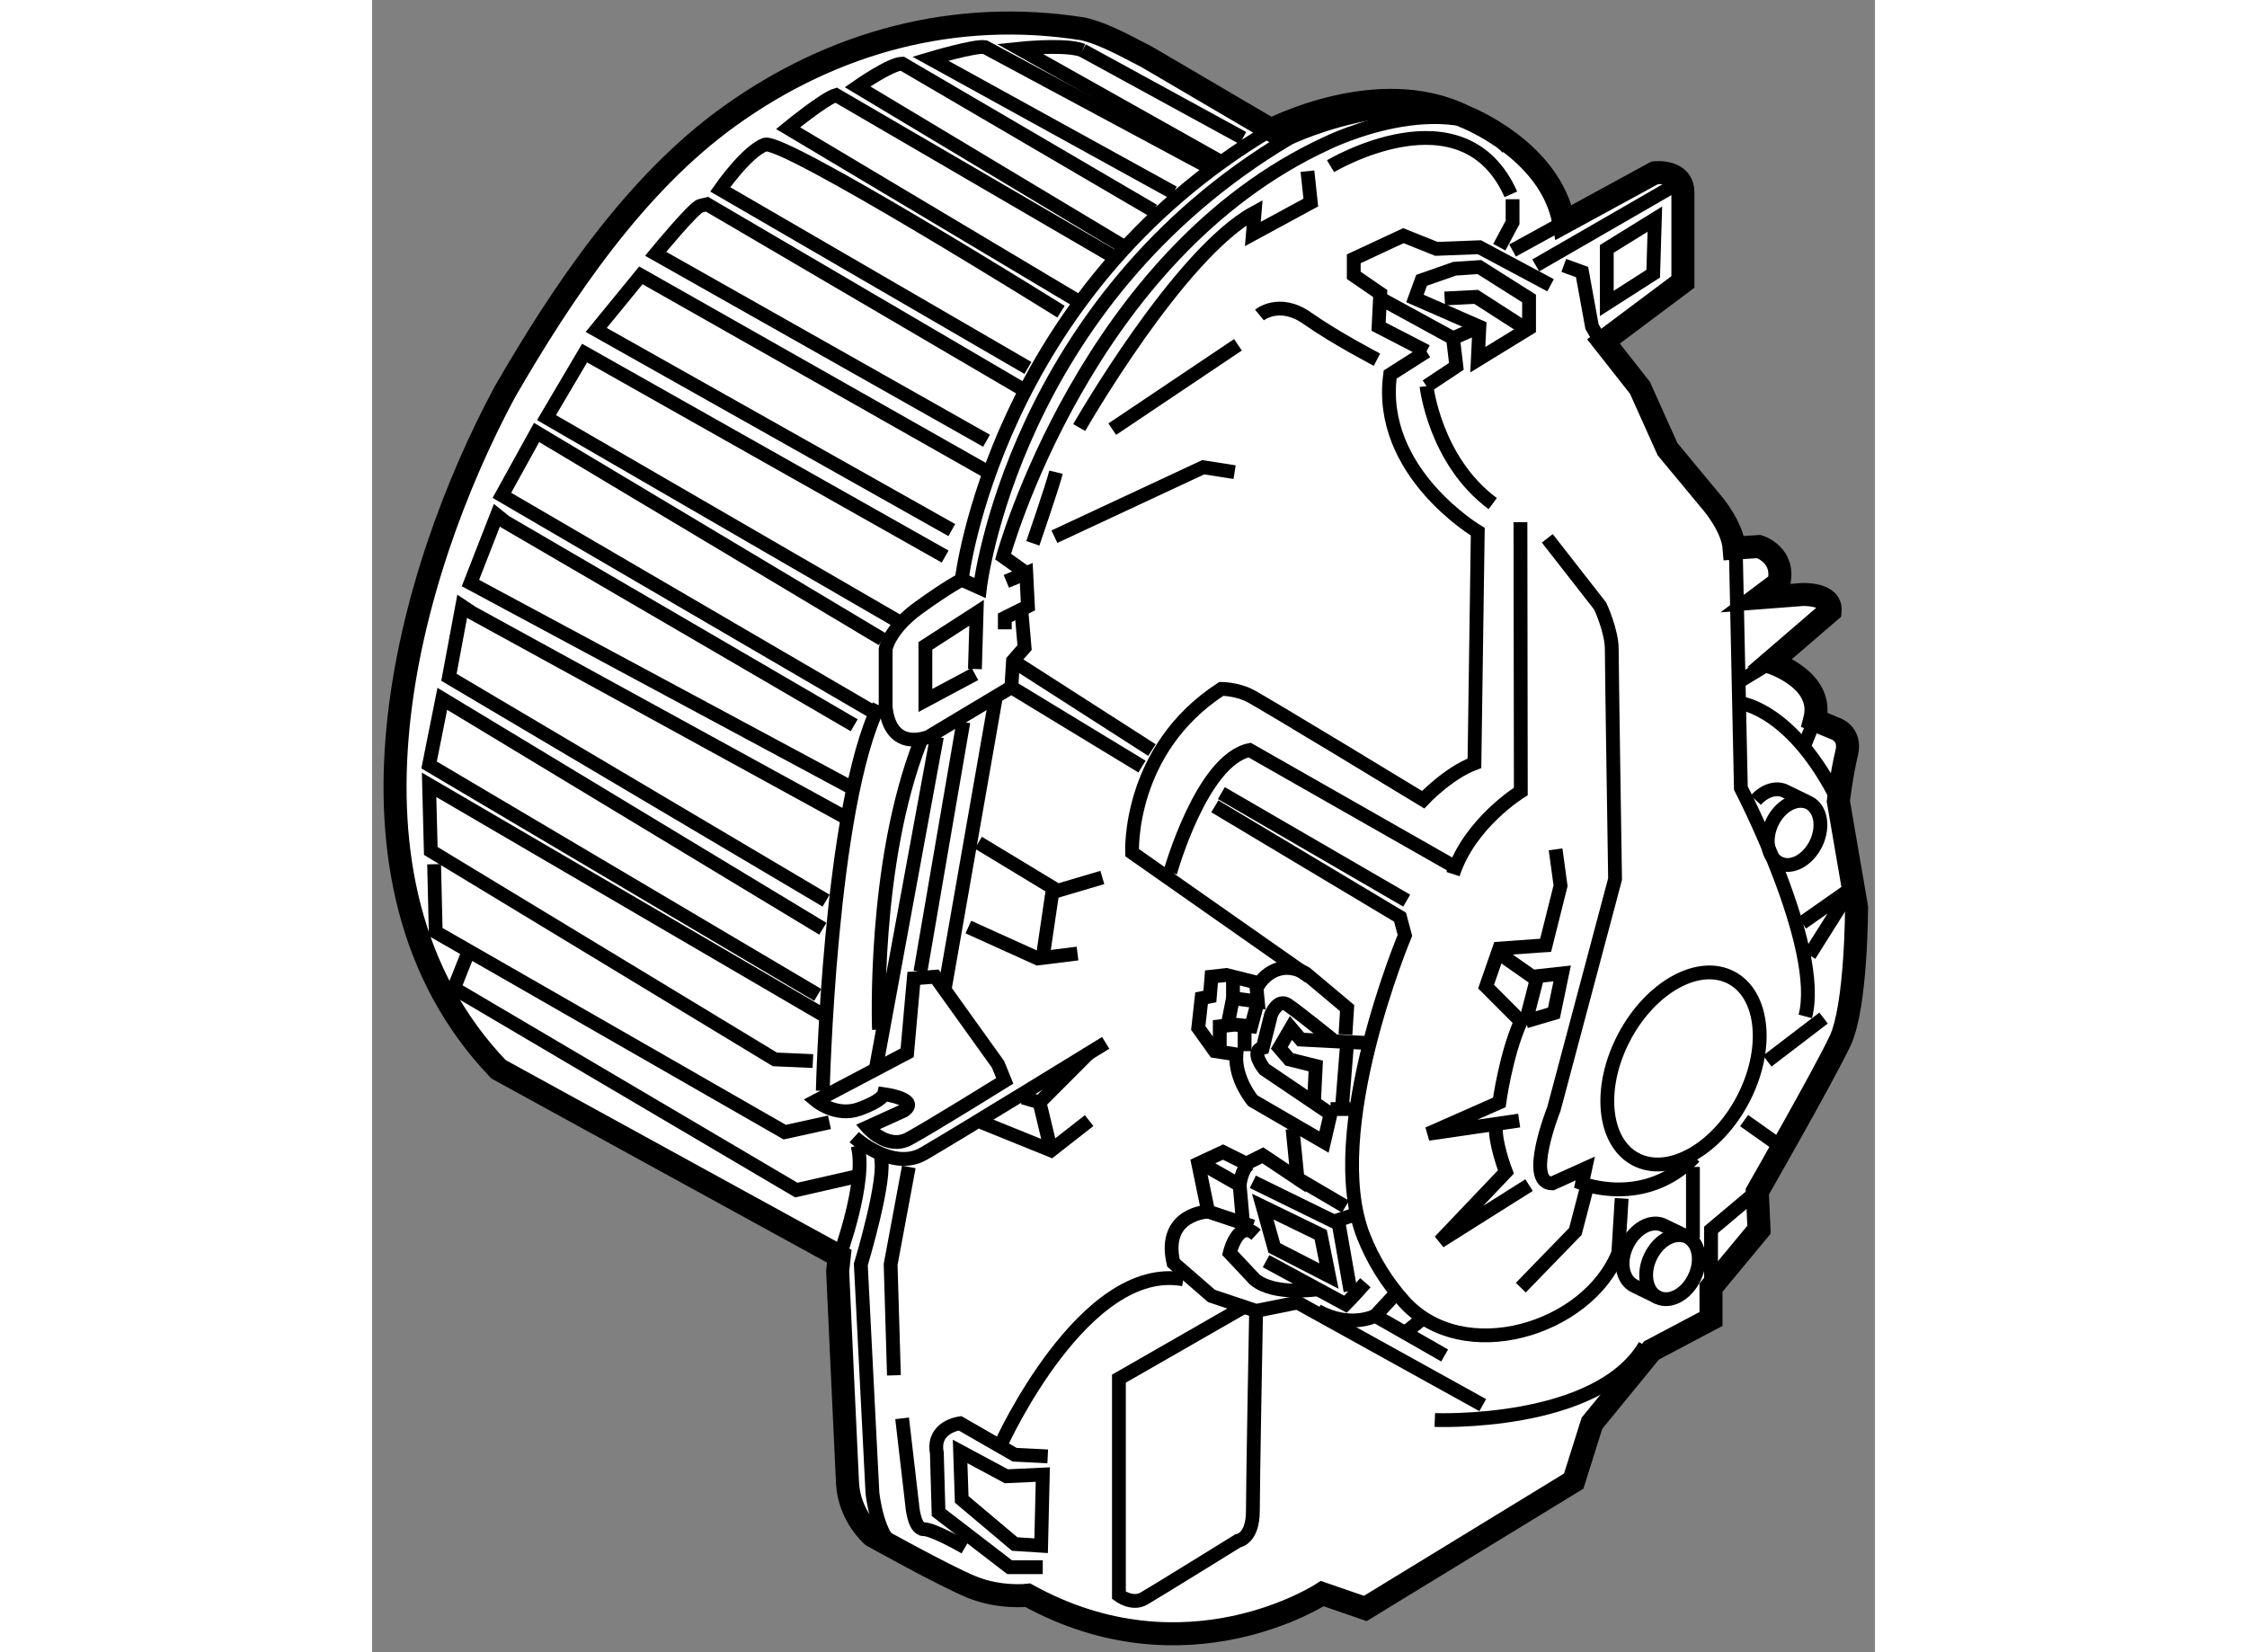 <?xml version="1.0" encoding="utf-8"?>
<!-- Generator: Adobe Illustrator 15.1.0, SVG Export Plug-In . SVG Version: 6.00 Build 0)  -->
<!DOCTYPE svg PUBLIC "-//W3C//DTD SVG 1.1//EN" "http://www.w3.org/Graphics/SVG/1.1/DTD/svg11.dtd">
<svg version="1.1" xmlns="http://www.w3.org/2000/svg" xmlns:xlink="http://www.w3.org/1999/xlink" x="0px" y="0px" width="244.8px"
	 height="180px" viewBox="183.728 32.478 32.639 35.881" enable-background="new 0 0 244.8 180" xml:space="preserve">
	
<rect x="183.728" y="32.478" width="32.639" height="35.881" fill="#808080" stroke="none"/>
	
<g><path fill="#FFFFFF" stroke="#000000" stroke-width="0.5" d="M199.22,33.117c0.448,0.118,0.891,0.37,1.337,0.599l2.695,1.581
			c0,0,2.334-1.221,4.203-0.288c0,0,1.867,0.718,2.154,2.299l1.978-1.078c0,0,0.609-0.072,0.609,0.431c0,0.503,0,1.94,0,1.94
			l-1.725,1.292l0.792,1.006l0.599,1.333l0.98,1.181c0,0,0.431,0.503,0.467,0.969l0.54-0.035c0,0,0.574,0.179,0.43,0.791
			l-0.43,0.323l0.935-0.072c0,0,0.646-0.035,0.609,0.359l-1.293,1.113c0,0,1.189,0.374,0.957,1.254l0.443,0.183
			c0,0,0.359,0.108,0.252,0.538c-0.107,0.431-0.18,1.043-0.18,1.043l0.395,2.298c0,0,0.001,2.155-0.359,2.91
			c-0.357,0.754-1.796,3.269-1.796,3.269l0.037,0.827l-1.043,1.257v0.682l-1.292,0.683l-1.293,1.581l-0.396,1.257l-4.526,2.766
			l-0.935-0.323c0,0-2.946,1.939-6.394,0.036c0,0-0.61,0.072-1.223-0.18c-0.61-0.251-2.153-1.113-2.153-1.113
			s-0.505-0.431-0.54-1.149c-0.036-0.719-0.214-4.599-0.214-4.599l0.035-0.323l-7.401-4.059c-3.916-4.096-1.944-10.838,0.14-14.713
			c1.251-2.165,2.831-4.519,4.883-5.989c2.255-1.618,4.901-2.328,7.658-1.894L199.22,33.117z"></path><polyline fill="none" stroke="#000000" stroke-width="0.3" points="194.199,58.036 192.942,58.323 185.507,53.94 185.793,53.222 
					"></polyline><polyline fill="none" stroke="#000000" stroke-width="0.3" points="193.662,56.851 192.69,57.065 185.111,52.719 185.076,51.246 
					"></polyline><polyline fill="none" stroke="#000000" stroke-width="0.3" points="193.302,55.521 192.476,55.485 185.004,50.958 184.967,49.522 
			193.517,54.515 		"></polyline><polyline fill="none" stroke="#000000" stroke-width="0.3" points="193.517,52.647 185.254,47.654 184.967,49.091 193.407,54.084 
					"></polyline><polyline fill="none" stroke="#000000" stroke-width="0.3" points="193.589,52.037 185.398,47.187 185.686,45.643 185.9,45.786 
			194.091,50.276 		"></polyline><polyline fill="none" stroke="#000000" stroke-width="0.3" points="194.091,49.558 185.865,45.14 186.44,43.667 186.619,43.811 
			194.199,48.229 		"></polyline><polyline fill="none" stroke="#000000" stroke-width="0.3" points="194.737,48.013 186.548,43.235 187.302,41.87 194.811,46.361 
					"></polyline><polyline fill="none" stroke="#000000" stroke-width="0.3" points="195.205,46.001 187.517,41.547 188.344,40.146 196.174,44.565 
					"></polyline><polyline fill="none" stroke="#000000" stroke-width="0.3" points="196.319,43.99 188.596,39.643 189.566,38.458 197.108,42.732 
					"></polyline><path fill="none" stroke="#000000" stroke-width="0.3" d="M197.073,42.05l-7.186-4.06c0,0,0.827-1.006,0.971-1.042
			c0.144-0.035,0.144-0.035,0.144-0.035l6.861,4.022"></path><path fill="none" stroke="#000000" stroke-width="0.3" d="M197.972,40.469l-6.683-3.879c0,0,0.571-0.82,0.966-0.968
			c0.002,0,0.004-0.001,0.006-0.002c0.393-0.144,6.429,3.627,6.429,3.627"></path><path fill="none" stroke="#000000" stroke-width="0.3" d="M199.086,39.033l-6.323-3.772c0,0,0.79-0.646,1.041-0.718l6.107,3.557"></path><path fill="none" stroke="#000000" stroke-width="0.3" d="M200.02,37.812l-5.749-3.449c0,0,0.72-0.503,0.97-0.503l5.462,3.197"></path><path fill="none" stroke="#000000" stroke-width="0.3" d="M201.132,36.662l-5.279-2.909c0,0,0.969-0.288,1.184-0.252l4.887,2.623"></path><path fill="none" stroke="#000000" stroke-width="0.3" d="M202.138,35.979l-4.348-2.443c0,0,0.851-0.09,1.269,0.006
			c0.036,0.008,0.069,0.018,0.098,0.03"></path><line fill="none" stroke="#000000" stroke-width="0.3" x1="202.64" y1="35.476" x2="199.156" y2="33.572"></line><path fill="none" stroke="#000000" stroke-width="0.3" d="M213.346,44.457l0.109,5.137c0,0,1.796,3.449,1.399,4.957"></path><path fill="none" stroke="#000000" stroke-width="0.3" d="M193.877,59.76c0,0,0.609-1.652,0.394-2.406"></path><path fill="none" stroke="#000000" stroke-width="0.3" d="M194.773,57.604c0.145,0.431-0.43,2.335-0.43,2.335l0.252,4.958
			c0,0,0.107,1.042,0.537,1.186"></path><polyline fill="none" stroke="#000000" stroke-width="0.3" points="195.385,57.82 194.99,59.939 195.062,62.346 		"></polyline><path fill="none" stroke="#000000" stroke-width="0.3" d="M195.493,53.725l-0.144,1.616l-1.975,1.042c0,0,0.429,0.359,0.932,0.18
			c0.504-0.18,0.539-0.324,0.539-0.324s0.791,0.108,0.433,0.359l-0.792,0.359c0,0,0.432,0.503,0.898,0.252
			c0.468-0.252,2.085-1.258,2.085-1.258l-0.146-0.358l-1.364-1.904L195.493,53.725z"></path><path fill="none" stroke="#000000" stroke-width="0.3" d="M194.199,57.173c0,0,0.825,0.754,1.508,0.359
			c0.684-0.395,3.954-2.406,3.954-2.406"></path><polyline fill="none" stroke="#000000" stroke-width="0.3" points="196.679,52.611 198.187,53.293 199.049,53.186 		"></polyline><polyline fill="none" stroke="#000000" stroke-width="0.3" points="196.895,50.779 198.617,51.821 199.588,51.534 		"></polyline><line fill="none" stroke="#000000" stroke-width="0.3" x1="198.295" y1="53.258" x2="198.512" y2="51.785"></line><path fill="none" stroke="#000000" stroke-width="0.3" d="M200.449,49.126l-2.837-1.724l-1.797,1.077c0,0-0.825,0.359-0.933-0.646
			v-1.258c0,0,0.07-0.431,0.717-0.898c0.647-0.467,0.935-0.61,0.935-0.61"></path><line fill="none" stroke="#000000" stroke-width="0.3" x1="197.755" y1="46.9" x2="200.665" y2="48.767"></line><path fill="none" stroke="#000000" stroke-width="0.3" d="M204.077,53.689l-3.843-2.694c0,0-0.106-2.228,1.938-3.557
			c0,0,0.325,0,0.612,0.144c0.287,0.144,3.771,2.263,3.771,2.263s0.539-0.575,1.114-0.791l0.072-5.029c0,0-2.19-1.293-1.903-3.413
			l0.789-0.503"></path><path fill="none" stroke="#000000" stroke-width="0.3" d="M203,39.319c0,0,0.432-0.358,1.041,0.072
			c0.611,0.431,1.511,0.898,1.511,0.898"></path><path fill="none" stroke="#000000" stroke-width="0.3" d="M206.628,40.864c0,0,0.18,1.617,1.438,2.551"></path><path fill="none" stroke="#000000" stroke-width="0.3" d="M208.668,43.819l0.008,5.847c0,0-1.111,0.682-1.472,1.795"></path><path fill="none" stroke="#000000" stroke-width="0.3" d="M201.062,51.426c0,0,0.682-2.443,1.724-2.659l4.419,2.516"></path><line fill="none" stroke="#000000" stroke-width="0.3" x1="202.173" y1="49.702" x2="206.198" y2="52.037"></line><path fill="none" stroke="#000000" stroke-width="0.3" d="M202.031,49.989l4.022,2.407l0.106,0.396c0,0-1.795,4.274-0.896,6.538
			c0.201,0.512,0.506,1.003,0.876,1.413c1.283,1.427,3.979,0.617,4.654-1.054l0.073-1.185"></path><polyline fill="none" stroke="#000000" stroke-width="0.3" points="210.114,58.251 209.861,59.221 208.676,60.442 		"></polyline><path fill="none" stroke="#000000" stroke-width="0.3" d="M208.855,58.215l-1.939,1.222l1.436-1.508c0,0-0.25-0.647-0.215-1.006"></path><path fill="none" stroke="#000000" stroke-width="0.3" d="M209.431,50.923l0.108,0.79l-0.324,1.293l-1.006,0.072l-0.287,0.826
			l0.754,0.755c-0.324,0.718-0.467,1.76-0.467,1.76l-1.544,0.682l1.975-0.288"></path><polyline fill="none" stroke="#000000" stroke-width="0.3" points="208.209,53.186 208.927,53.689 209.574,53.618 209.395,54.479 
			208.785,54.659 		"></polyline><line fill="none" stroke="#000000" stroke-width="0.3" x1="209.035" y1="53.689" x2="208.785" y2="54.659"></line><path fill="none" stroke="#000000" stroke-width="0.3" d="M209.251,44.169l1.15,1.473c0,0,0.25,0.539,0.25,0.933
			c0,0.396,0.072,4.994,0.072,4.994l-1.329,4.993c0,0-0.646,1.616-0.035,1.616l0.717-0.324l-0.07,0.324c0,0,1.364,0.539,2.44-0.575"></path><line fill="none" stroke="#000000" stroke-width="0.3" x1="214.029" y1="55.521" x2="215.251" y2="54.587"></line><line fill="none" stroke="#000000" stroke-width="0.3" x1="214.388" y1="57.424" x2="213.525" y2="56.814"></line><line fill="none" stroke="#000000" stroke-width="0.3" x1="212.414" y1="59.365" x2="212.414" y2="57.82"></line><ellipse transform="matrix(-0.885 -0.466 0.466 -0.885 374.076 203.891)" fill="none" stroke="#000000" stroke-width="0.3" cx="212.237" cy="55.714" rx="1.456" ry="2.228"></ellipse><path fill="none" stroke="#000000" stroke-width="0.3" d="M204.868,54.946l0.036-0.575l-0.898-0.754
			c-0.646-0.359-1.006,0.215-1.006,0.215l-0.718-0.18l-0.324,0.036l-0.035,0.431l-0.18,0.036l-0.072,0.647l0.36,0.503l0.467,0.071
			c-0.038,0.539,0.358,1.006,0.358,1.006l1.546,0.898l0.142-0.611l-1.436-0.97c0,0-0.323-0.395-0.036-0.467l0.18-0.719
			c0,0,0.145-0.359,0.358-0.215c0.216,0.144,0.971,0.754,0.971,0.754"></path><polyline fill="none" stroke="#000000" stroke-width="0.3" points="204.186,56.383 204.223,55.628 203.648,55.485 203.432,55.234 
			203.684,54.803 203.898,55.054 205.3,55.126 		"></polyline><line fill="none" stroke="#000000" stroke-width="0.3" x1="204.977" y1="56.563" x2="204.544" y2="56.563"></line><line fill="none" stroke="#000000" stroke-width="0.3" x1="204.904" y1="55.126" x2="204.798" y2="56.455"></line><polyline fill="none" stroke="#000000" stroke-width="0.3" points="202.425,53.76 202.425,54.156 202.965,54.228 202.927,53.833 
					"></polyline><polyline fill="none" stroke="#000000" stroke-width="0.3" points="202.138,55.197 202.138,54.767 202.46,54.73 202.821,54.767 
			202.965,54.228 		"></polyline><line fill="none" stroke="#000000" stroke-width="0.3" x1="202.425" y1="54.156" x2="202.318" y2="54.694"></line><line fill="none" stroke="#000000" stroke-width="0.3" x1="202.677" y1="55.306" x2="202.677" y2="54.803"></line><path fill="none" stroke="#000000" stroke-width="0.3" d="M203.719,56.994l0.107,1.077l-0.754-0.503l-0.359,0.18l-0.503-0.251
			l-0.539,0.251l0.215,1.042c0,0-1.004,0.037-0.754,1.114l0.826,0.718l0.969,0.324l0.899-0.181l4.023,2.228"></path><path fill="none" stroke="#000000" stroke-width="0.3" d="M206.808,63.316c0,0,3.521,0.144,4.563-1.616"></path><path fill="none" stroke="#000000" stroke-width="0.3" d="M197.397,63.819c0,0,1.795-3.952,3.951-3.557"></path><path fill="none" stroke="#000000" stroke-width="0.3" d="M195.24,63.28l0.217,1.868c0,0,0.036,0.539,0.25,0.539
			c0.217,0,0.899,0.396,0.899,0.396"></path><path fill="none" stroke="#000000" stroke-width="0.3" d="M198.402,64.106l-0.718-0.036l-1.186-0.682c0,0-0.612,0.071-0.504,0.646
			l0.037,1.292l1.543,1.187h0.72"></path><polygon fill="none" stroke="#000000" stroke-width="0.3" points="198.295,64.501 197.503,64.538 196.499,63.999 196.534,65.041 
			197.685,66.01 198.259,66.046 		"></polygon><path fill="none" stroke="#000000" stroke-width="0.3" d="M202.64,60.874l-2.692,1.544v4.706c0,0,0.287,0.215,0.539,0.072
			c0.251-0.144,2.047-1.257,2.047-1.257s0.323-0.037,0.323-0.647c0-0.61,0.07-4.346,0.07-4.346"></path><path fill="none" stroke="#000000" stroke-width="0.3" d="M204.257,60.478c0,0-0.934,0.144-1.362-0.215l-0.54-0.575
			c0,0,0.179-0.754,0.572-0.395"></path><line fill="none" stroke="#000000" stroke-width="0.3" x1="201.886" y1="58.79" x2="202.856" y2="59.113"></line><polyline fill="none" stroke="#000000" stroke-width="0.3" points="202.856,58.143 204.617,59.005 205.048,58.862 		"></polyline><line fill="none" stroke="#000000" stroke-width="0.3" x1="203.826" y1="58.071" x2="204.868" y2="58.682"></line><path fill="none" stroke="#000000" stroke-width="0.3" d="M202.64,59.005l-0.07-0.791c0,0,0.036-0.359,0.216-0.467"></path><polygon fill="none" stroke="#000000" stroke-width="0.3" points="204.33,59.293 203.072,58.682 203.323,59.58 204.51,60.19 		"></polygon><path fill="none" stroke="#000000" stroke-width="0.3" d="M203.144,59.867l1.725,0.935c0,0,0.145-0.144,0.432-0.468"></path><line fill="none" stroke="#000000" stroke-width="0.3" x1="204.977" y1="60.514" x2="204.725" y2="59.077"></line><line fill="none" stroke="#000000" stroke-width="0.3" x1="201.815" y1="57.785" x2="202.569" y2="58.215"></line><line fill="none" stroke="#000000" stroke-width="0.3" x1="194.666" y1="55.701" x2="195.995" y2="48.479"></line><line fill="none" stroke="#000000" stroke-width="0.3" x1="196.174" y1="53.904" x2="197.288" y2="47.546"></line><line fill="none" stroke="#000000" stroke-width="0.3" x1="195.637" y1="53.581" x2="196.57" y2="48.157"></line><polyline fill="none" stroke="#000000" stroke-width="0.3" points="196.821,47.115 195.745,47.69 195.745,46.504 196.857,45.786 
			196.821,47.007 		"></polyline><polyline fill="none" stroke="#000000" stroke-width="0.3" points="197.612,47.402 197.648,46.828 197.899,46.541 197.828,45.714 
					"></polyline><polyline fill="none" stroke="#000000" stroke-width="0.3" points="197.47,46.146 197.47,45.894 197.972,45.643 197.936,44.924 
			197.503,45.103 		"></polyline><path fill="none" stroke="#000000" stroke-width="0.3" d="M193.517,56.167c0,0,0.146-6.179,1.221-8.37"></path><path fill="none" stroke="#000000" stroke-width="0.3" d="M194.737,54.838c0,0-0.142-3.592,0.899-6.25"></path><polyline fill="none" stroke="#000000" stroke-width="0.3" points="196.966,56.851 198.474,57.461 199.301,56.814 		"></polyline><polyline fill="none" stroke="#000000" stroke-width="0.3" points="197.863,56.312 198.224,56.419 199.301,55.341 		"></polyline><line fill="none" stroke="#000000" stroke-width="0.3" x1="198.474" y1="57.461" x2="198.224" y2="56.419"></line><path fill="none" stroke="#000000" stroke-width="0.3" d="M203.252,35.296c-5.999,3.556-6.718,9.771-6.718,9.771l0.395,0.179
			c0,0,0.72-6.214,6.72-9.771c0,0,3.159-1.509,4.74,0.216"></path><path fill="none" stroke="#000000" stroke-width="0.3" d="M197.936,44.924l-0.503-0.359c0,0,1.796-6.574,7.04-8.981
			c0,0,2.837-1.401,4.239,0.216"></path><line fill="none" stroke="#000000" stroke-width="0.3" x1="199.803" y1="41.798" x2="202.533" y2="39.966"></line><polyline fill="none" stroke="#000000" stroke-width="0.3" points="198.547,44.133 201.779,42.625 202.46,42.732 		"></polyline><polyline fill="none" stroke="#000000" stroke-width="0.3" points="206.628,40.11 205.587,39.572 205.623,38.853 205.048,38.458 
			205.048,38.098 206.126,37.596 206.843,37.883 207.776,37.847 209.322,38.673 		"></polyline><polygon fill="none" stroke="#000000" stroke-width="0.3" points="207.742,40.29 207.776,39.572 206.377,38.96 206.521,38.565 
			207.239,38.314 207.776,38.278 208.855,38.96 208.855,39.607 		"></polygon><polyline fill="none" stroke="#000000" stroke-width="0.3" points="207.022,38.96 207.706,38.925 208.712,39.572 		"></polyline><polygon fill="none" stroke="#000000" stroke-width="0.3" points="210.543,39.068 210.543,37.883 211.587,37.237 211.551,38.422 
					"></polygon><path fill="none" stroke="#000000" stroke-width="0.3" d="M198.079,44.277c0,0,0.433-1.257,0.503-1.544"></path><path fill="none" stroke="#000000" stroke-width="0.3" d="M199.086,41.763c0,0,2.154-3.772,3.809-4.67l-0.038,0.466l1.258-0.682
			l-0.073-0.682"></path><path fill="none" stroke="#000000" stroke-width="0.3" d="M204.544,36.087c0,0,2.875-1.725,3.916,0.611"></path><polyline fill="none" stroke="#000000" stroke-width="0.3" points="208.497,36.805 208.497,37.308 208.209,37.847 		"></polyline><line fill="none" stroke="#000000" stroke-width="0.3" x1="209.609" y1="37.308" x2="208.497" y2="37.918"></line><line fill="none" stroke="#000000" stroke-width="0.3" x1="209" y1="38.242" x2="212.053" y2="36.481"></line><polyline fill="none" stroke="#000000" stroke-width="0.3" points="209.609,38.242 210.006,38.386 210.222,39.572 210.472,40.002 
					"></polyline><polyline fill="none" stroke="#000000" stroke-width="0.3" points="205.693,38.997 207.204,39.823 207.776,39.572 		"></polyline><polyline fill="none" stroke="#000000" stroke-width="0.3" points="206.628,40.864 207.276,40.434 207.204,39.823 		"></polyline><path fill="none" stroke="#000000" stroke-width="0.3" d="M211.653,60.654c0.266,0.126,0.62-0.067,0.793-0.432
			c0.176-0.364,0.101-0.762-0.163-0.888c-0.013-0.006-0.525-0.254-0.525-0.254c-0.263-0.111-0.606,0.081-0.777,0.438
			c-0.175,0.364-0.101,0.762,0.165,0.889C211.162,60.414,211.653,60.654,211.653,60.654z"></path><path fill="none" stroke="#000000" stroke-width="0.3" d="M211.657,60.658c-0.264-0.126-0.339-0.524-0.165-0.888
			c0.167-0.347,0.496-0.538,0.754-0.447"></path><path fill="none" stroke="#000000" stroke-width="0.3" d="M214.294,51.224c0.265,0.127,0.619-0.066,0.794-0.43
			c0.175-0.365,0.101-0.762-0.165-0.889c-0.013-0.007-0.523-0.254-0.523-0.254c-0.196-0.083-0.441,0.004-0.622,0.204"></path><path fill="none" stroke="#000000" stroke-width="0.3" d="M214.299,51.228c-0.266-0.126-0.341-0.524-0.165-0.888
			c0.165-0.346,0.495-0.538,0.754-0.447"></path><polyline fill="none" stroke="#000000" stroke-width="0.3" points="214.784,52.521 215.86,51.767 214.944,53.222 		"></polyline><path fill="none" stroke="#000000" stroke-width="0.3" d="M213.463,47.753c0,0,1.123,0.134,2.11,2.129"></path><line fill="none" stroke="#000000" stroke-width="0.3" x1="215.058" y1="48.118" x2="214.81" y2="48.722"></line><line fill="none" stroke="#000000" stroke-width="0.3" x1="214.101" y1="46.863" x2="213.436" y2="47.267"></line><polyline fill="none" stroke="#000000" stroke-width="0.3" points="213.705,58.43 212.807,59.186 212.807,60.442 		"></polyline><path fill="none" stroke="#000000" stroke-width="0.3" d="M207.022,61.915l-1.508-0.862c0,0-0.538,0.287-1.258-0.108"></path><line fill="none" stroke="#000000" stroke-width="0.3" x1="205.981" y1="60.55" x2="205.515" y2="61.053"></line><line fill="none" stroke="#000000" stroke-width="0.3" x1="206.485" y1="61.161" x2="206.089" y2="61.484"></line></g>


</svg>